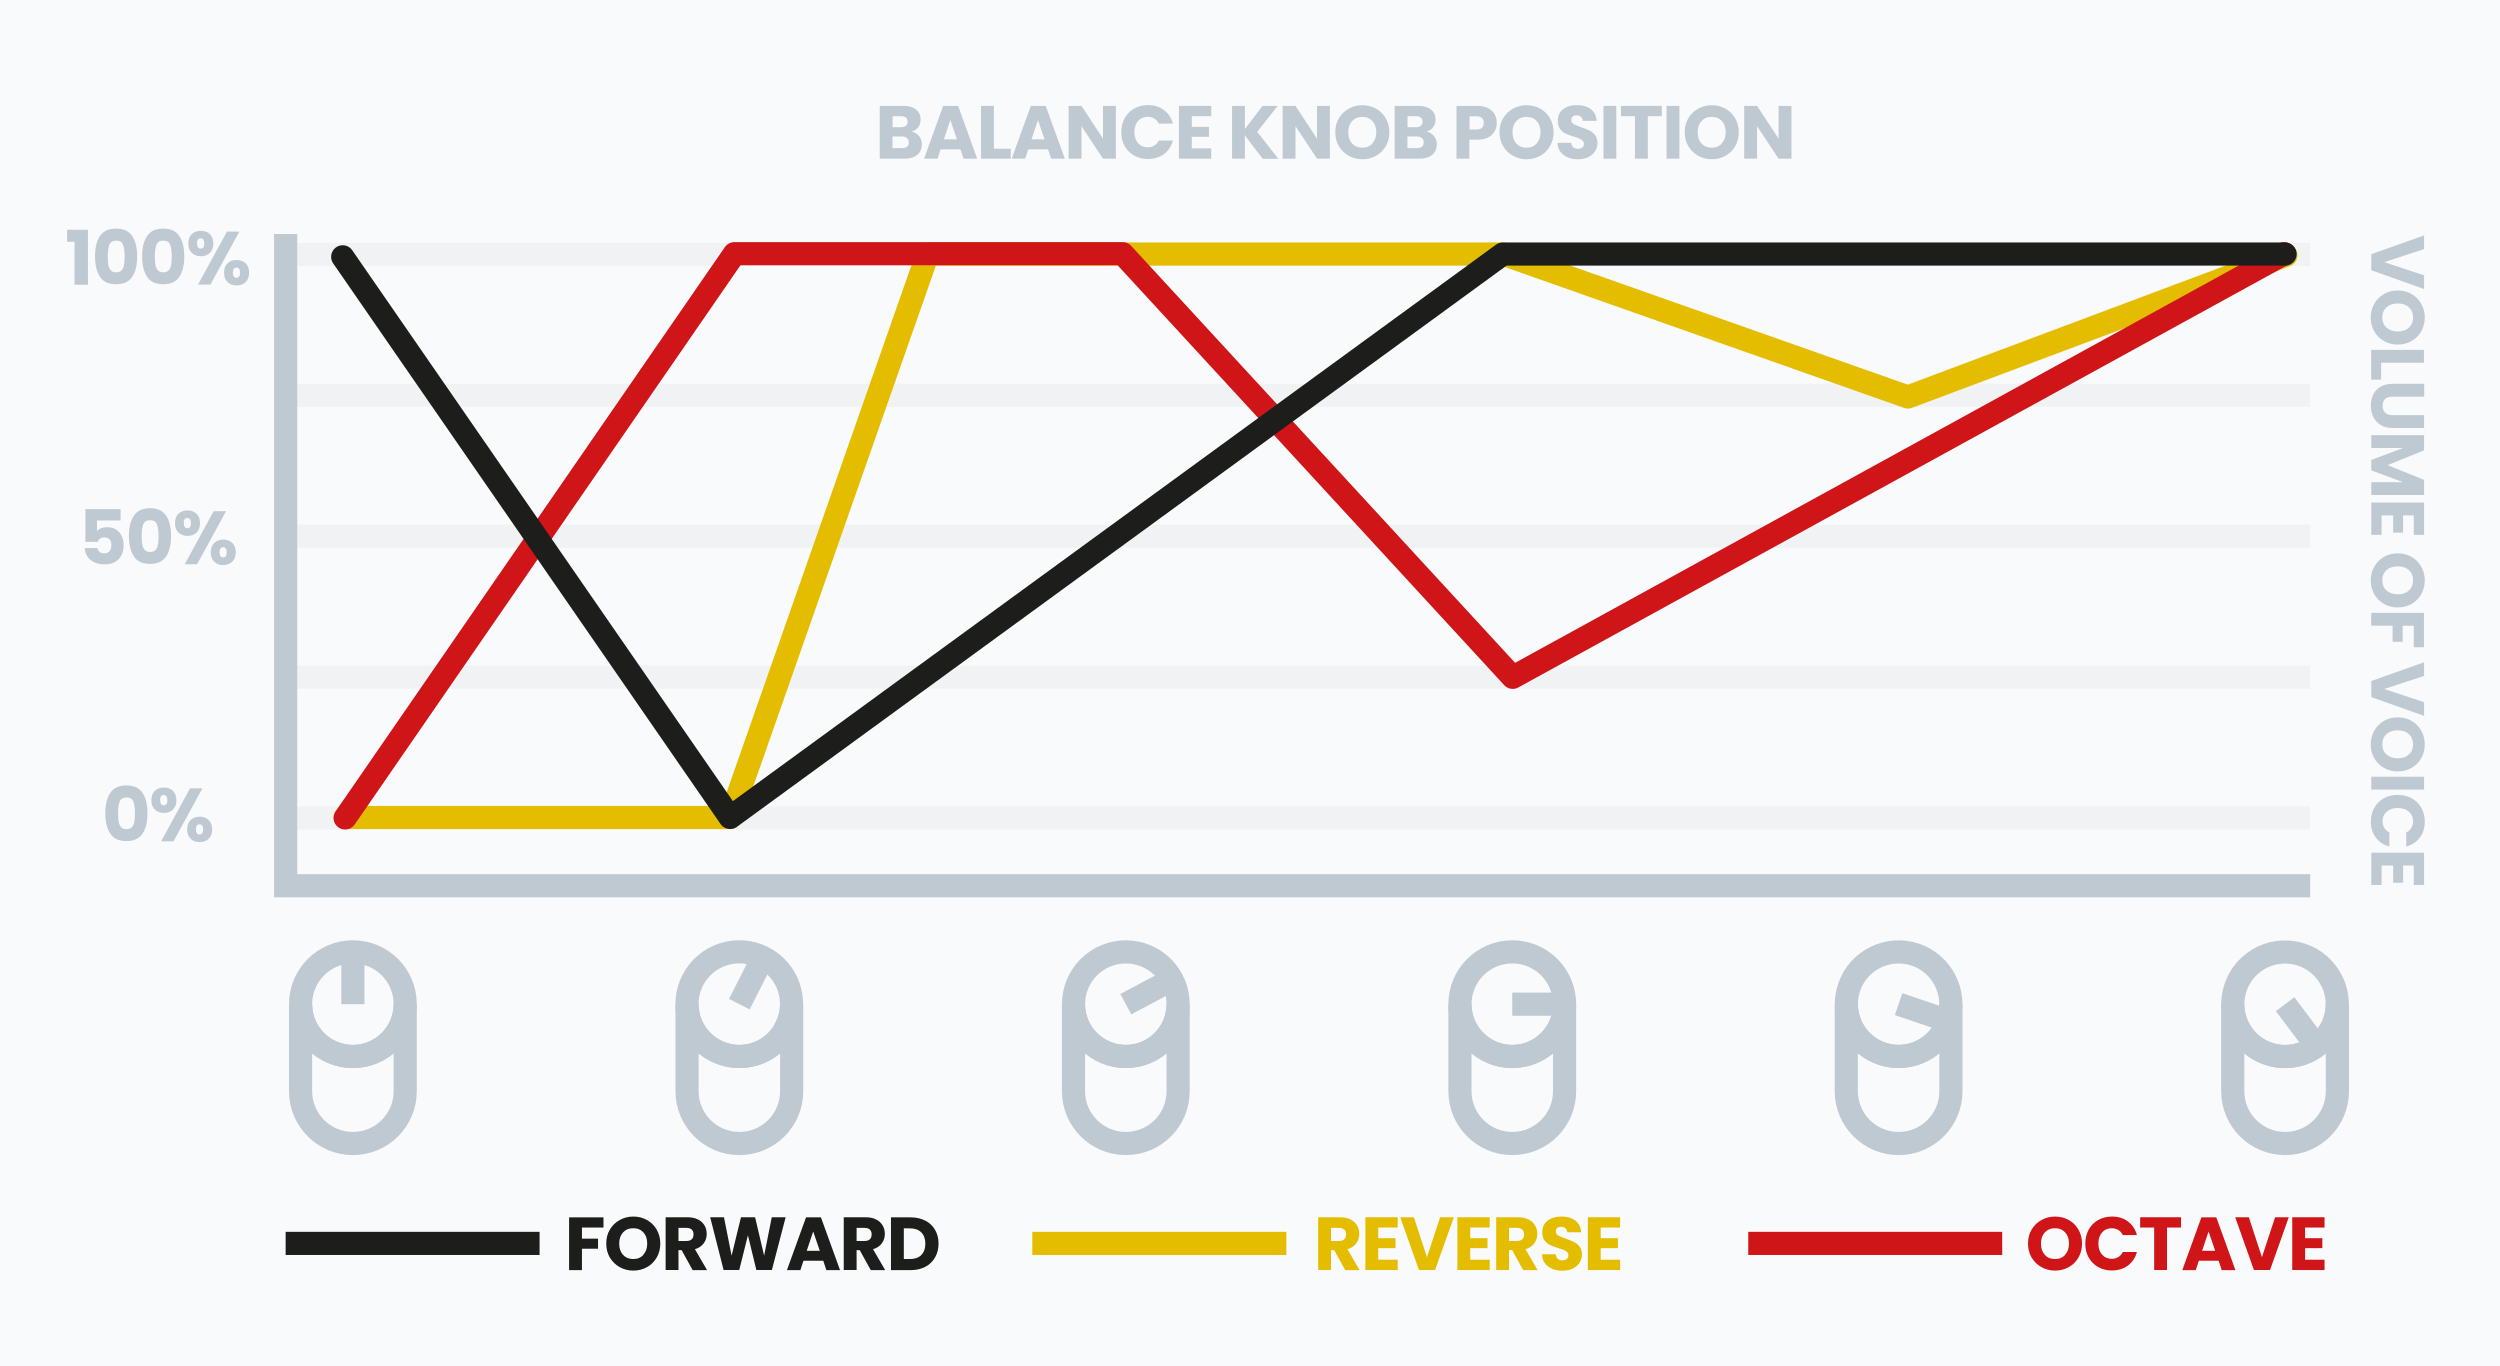 <?xml version="1.0" encoding="UTF-8"?>
<svg id="Ebene_2" data-name="Ebene 2" xmlns="http://www.w3.org/2000/svg" viewBox="0 0 216 118.06">
  <defs>
    <style>
      .cls-1, .cls-2, .cls-3 {
        stroke-linecap: round;
        stroke-linejoin: round;
      }

      .cls-1, .cls-2, .cls-3, .cls-4, .cls-5, .cls-6, .cls-7, .cls-8 {
        fill: none;
        stroke-width: 2px;
      }

      .cls-1, .cls-7 {
        stroke: #e5bd00;
      }

      .cls-2, .cls-4 {
        stroke: #1d1d1b;
      }

      .cls-3, .cls-5 {
        stroke: #d01518;
      }

      .cls-4, .cls-5, .cls-6, .cls-7, .cls-8 {
        stroke-miterlimit: 10;
      }

      .cls-6 {
        stroke: #bfc9d2;
      }

      .cls-8 {
        stroke: #f0f2f4;
      }

      .cls-9 {
        fill: #f9fafb;
      }

      .cls-9, .cls-10, .cls-11, .cls-12, .cls-13 {
        stroke-width: 0px;
      }

      .cls-10 {
        fill: #1d1d1b;
      }

      .cls-11 {
        fill: #bfc9d2;
      }

      .cls-12 {
        fill: #d01518;
      }

      .cls-13 {
        fill: #e5bd00;
      }
    </style>
  </defs>
  <g id="Ebene_1-2" data-name="Ebene 1">
    <g>
      <rect class="cls-9" width="216" height="118.06"/>
      <g>
        <line class="cls-8" x1="24.68" y1="46.33" x2="199.6" y2="46.33"/>
        <line class="cls-8" x1="24.68" y1="21.98" x2="199.6" y2="21.98"/>
        <line class="cls-8" x1="24.68" y1="70.67" x2="199.6" y2="70.67"/>
        <line class="cls-8" x1="24.68" y1="58.5" x2="199.6" y2="58.5"/>
        <line class="cls-8" x1="24.68" y1="34.16" x2="199.6" y2="34.16"/>
        <circle class="cls-6" cx="30.49" cy="86.76" r="4.52"/>
        <path class="cls-6" d="m30.49,91.28c-2.49,0-4.52-2.02-4.52-4.52v7.52c0,2.49,2.02,4.52,4.52,4.52s4.52-2.02,4.52-4.52v-7.52c0,2.49-2.02,4.52-4.52,4.52Z"/>
        <line class="cls-6" x1="30.49" y1="82.25" x2="30.49" y2="86.76"/>
        <path class="cls-6" d="m67.91,88.8c-1.12,2.23-3.84,3.12-6.07,1.99-2.23-1.12-3.12-3.84-2-6.07,1.12-2.23,3.84-3.12,6.07-2,2.23,1.12,3.12,3.84,1.99,6.07Z"/>
        <path class="cls-6" d="m63.88,91.28c-2.49,0-4.52-2.02-4.52-4.52v7.52c0,2.49,2.02,4.52,4.52,4.52s4.52-2.02,4.52-4.52v-7.52c0,2.49-2.02,4.52-4.52,4.52Z"/>
        <line class="cls-6" x1="65.92" y1="82.73" x2="63.88" y2="86.76"/>
        <path class="cls-6" d="m99.39,90.75c-2.2,1.17-4.94.33-6.11-1.87-1.17-2.2-.33-4.94,1.87-6.11,2.2-1.17,4.94-.33,6.11,1.87,1.17,2.2.33,4.94-1.87,6.11Z"/>
        <path class="cls-6" d="m97.27,91.28c-2.49,0-4.52-2.02-4.52-4.52v7.52c0,2.49,2.02,4.52,4.52,4.52s4.52-2.02,4.52-4.52v-7.52c0,2.49-2.02,4.52-4.52,4.52Z"/>
        <line class="cls-6" x1="101.26" y1="84.64" x2="97.27" y2="86.76"/>
        <circle class="cls-6" cx="130.66" cy="86.76" r="4.52"/>
        <path class="cls-6" d="m130.66,91.28c-2.49,0-4.52-2.02-4.52-4.52v7.52c0,2.49,2.02,4.52,4.52,4.52s4.52-2.02,4.52-4.52v-7.52c0,2.49-2.02,4.52-4.52,4.52Z"/>
        <line class="cls-6" x1="135.17" y1="86.76" x2="130.66" y2="86.76"/>
        <path class="cls-6" d="m162.6,91.04c-2.36-.8-3.63-3.36-2.84-5.72s3.36-3.63,5.72-2.84c2.36.8,3.63,3.36,2.84,5.72-.8,2.36-3.36,3.63-5.72,2.84Z"/>
        <path class="cls-6" d="m164.04,91.28c-2.49,0-4.52-2.02-4.52-4.52v7.52c0,2.49,2.02,4.52,4.52,4.52s4.52-2.02,4.52-4.52v-7.52c0,2.49-2.02,4.52-4.52,4.52Z"/>
        <line class="cls-6" x1="168.32" y1="88.21" x2="164.04" y2="86.76"/>
        <path class="cls-6" d="m193.82,89.48c-1.5-1.99-1.1-4.82.89-6.32,1.99-1.5,4.82-1.1,6.32.89,1.5,1.99,1.11,4.82-.89,6.33-1.99,1.5-4.82,1.1-6.32-.89Z"/>
        <path class="cls-6" d="m197.43,91.28c-2.49,0-4.52-2.02-4.52-4.52v7.52c0,2.49,2.02,4.52,4.52,4.52s4.52-2.02,4.52-4.52v-7.52c0,2.49-2.02,4.52-4.52,4.52Z"/>
        <line class="cls-6" x1="200.15" y1="90.37" x2="197.43" y2="86.76"/>
        <polyline class="cls-1" points="29.83 70.63 63.08 70.63 80.15 21.95 129.84 21.95 164.84 34.3 197.5 22.06"/>
        <polyline class="cls-3" points="29.82 70.67 63.45 21.92 97 21.92 130.7 58.52 197.36 21.92"/>
        <polyline class="cls-2" points="29.61 22.19 63.08 70.63 129.84 21.95 197.43 21.95"/>
        <polyline class="cls-6" points="24.68 20.22 24.68 76.53 199.6 76.53"/>
      </g>
      <g>
        <path class="cls-11" d="m209.44,24.97l-4.56-1.62v-1.39l4.56-1.62v1.18l-3.45,1.13,3.45,1.14v1.18Z"/>
        <path class="cls-11" d="m205.13,26.26c.2-.36.48-.64.83-.85.36-.21.76-.31,1.21-.31s.85.1,1.2.31c.36.21.63.49.83.85s.3.75.3,1.18-.1.82-.3,1.18c-.2.36-.48.64-.83.84s-.76.31-1.2.31-.85-.1-1.21-.31-.64-.49-.83-.84c-.2-.36-.3-.75-.3-1.18s.1-.82.3-1.18Zm1.08,2.05c.24.22.56.33.96.33s.72-.11.96-.33.36-.51.36-.88-.12-.66-.36-.88c-.24-.22-.56-.33-.97-.33s-.73.11-.97.33c-.24.22-.36.51-.36.88s.12.66.36.88Z"/>
        <path class="cls-11" d="m205.73,31.34v1.46h-.86v-2.57h4.56v1.11h-3.71Z"/>
        <path class="cls-11" d="m209.44,34.27h-2.73c-.27,0-.48.07-.63.2-.15.13-.22.33-.22.59s.07.46.22.6.36.21.63.21h2.73v1.11h-2.72c-.41,0-.75-.09-1.03-.26-.28-.17-.49-.41-.64-.7-.14-.29-.21-.62-.21-.98s.07-.68.21-.96c.14-.28.35-.51.64-.67.28-.17.63-.25,1.04-.25h2.72v1.11Z"/>
        <path class="cls-11" d="m209.44,42.77h-4.56v-1.11h2.74l-2.74-1.02v-.9l2.74-1.03h-2.74v-1.11h4.56v1.31l-3.16,1.28,3.16,1.27v1.31Z"/>
        <path class="cls-11" d="m208.55,44.53h-.92v1.49h-.86v-1.49h-1v1.68h-.89v-2.79h4.56v2.79h-.89v-1.68Z"/>
        <path class="cls-11" d="m205.13,48.97c.2-.36.48-.64.83-.85.36-.21.76-.31,1.21-.31s.85.1,1.2.31c.36.21.63.49.83.85s.3.75.3,1.18-.1.82-.3,1.18c-.2.36-.48.64-.83.84s-.76.31-1.2.31-.85-.1-1.21-.31-.64-.49-.83-.84c-.2-.36-.3-.75-.3-1.18s.1-.82.3-1.18Zm1.08,2.05c.24.22.56.33.96.33s.72-.11.96-.33.36-.51.36-.88-.12-.66-.36-.88c-.24-.22-.56-.33-.97-.33s-.73.11-.97.33c-.24.22-.36.51-.36.88s.12.66.36.88Z"/>
        <path class="cls-11" d="m209.44,55.92h-.89v-1.86h-.96v1.39h-.87v-1.39h-1.85v-1.11h4.56v2.97Z"/>
        <path class="cls-11" d="m209.44,61.85l-4.56-1.62v-1.39l4.56-1.62v1.18l-3.45,1.13,3.45,1.14v1.18Z"/>
        <path class="cls-11" d="m205.13,63.14c.2-.36.48-.64.83-.85.36-.21.76-.31,1.21-.31s.85.1,1.2.31c.36.21.63.49.83.85s.3.75.3,1.18-.1.82-.3,1.18c-.2.36-.48.64-.83.84s-.76.31-1.2.31-.85-.1-1.21-.31-.64-.49-.83-.84c-.2-.36-.3-.75-.3-1.18s.1-.82.3-1.18Zm1.08,2.05c.24.22.56.33.96.33s.72-.11.96-.33.36-.51.36-.88-.12-.66-.36-.88c-.24-.22-.56-.33-.97-.33s-.73.11-.97.33c-.24.22-.36.51-.36.88s.12.66.36.88Z"/>
        <path class="cls-11" d="m209.44,68.22h-4.56v-1.11h4.56v1.11Z"/>
        <path class="cls-11" d="m208.37,68.97c.35.2.63.47.83.82.2.35.3.75.3,1.19,0,.54-.14,1.01-.43,1.39-.29.38-.68.64-1.17.77v-1.22c.19-.09.34-.22.44-.39s.15-.36.15-.57c0-.34-.12-.62-.36-.83-.24-.21-.56-.32-.96-.32s-.72.11-.96.32c-.24.21-.36.49-.36.83,0,.21.05.4.15.57.1.17.25.3.44.39v1.22c-.49-.13-.88-.39-1.17-.77-.28-.39-.43-.85-.43-1.39,0-.44.1-.84.3-1.19.2-.35.47-.62.82-.82.35-.2.75-.29,1.2-.29s.85.1,1.21.29Z"/>
        <path class="cls-11" d="m208.55,74.78h-.92v1.49h-.86v-1.49h-1v1.68h-.89v-2.79h4.56v2.79h-.89v-1.68Z"/>
      </g>
      <g>
        <path class="cls-11" d="m79.41,11.76c.16.21.24.44.24.71,0,.38-.13.68-.4.91-.27.22-.64.33-1.12.33h-2.12v-4.56h2.05c.46,0,.83.11,1.09.32.26.21.39.5.39.86,0,.27-.07.49-.21.67-.14.18-.33.3-.56.37.26.06.48.19.64.39Zm-2.29-.77h.73c.18,0,.32-.04.42-.12.1-.08.15-.2.15-.35s-.05-.28-.15-.36c-.1-.08-.24-.12-.42-.12h-.73v.96Zm1.25,1.69c.1-.08.15-.21.15-.37s-.05-.29-.16-.38c-.11-.09-.25-.14-.44-.14h-.81v1.01h.82c.19,0,.33-.04.43-.13Z"/>
        <path class="cls-11" d="m82.97,12.9h-1.7l-.27.81h-1.16l1.65-4.56h1.29l1.65,4.56h-1.18l-.27-.81Zm-.29-.86l-.57-1.67-.56,1.67h1.12Z"/>
        <path class="cls-11" d="m85.87,12.85h1.46v.86h-2.57v-4.56h1.11v3.71Z"/>
        <path class="cls-11" d="m90.54,12.9h-1.7l-.27.81h-1.16l1.65-4.56h1.29l1.65,4.56h-1.18l-.27-.81Zm-.29-.86l-.57-1.67-.56,1.67h1.12Z"/>
        <path class="cls-11" d="m96.41,13.71h-1.11l-1.86-2.81v2.81h-1.11v-4.56h1.11l1.86,2.83v-2.83h1.11v4.56Z"/>
        <path class="cls-11" d="m97.17,10.21c.2-.35.47-.63.82-.83.35-.2.75-.3,1.19-.3.54,0,1.01.14,1.39.43.38.29.64.68.77,1.17h-1.22c-.09-.19-.22-.34-.39-.44s-.36-.15-.57-.15c-.34,0-.62.12-.83.36-.21.24-.32.56-.32.96s.11.72.32.96c.21.24.49.36.83.36.21,0,.4-.05.57-.15.17-.1.3-.25.39-.44h1.22c-.13.49-.39.88-.77,1.17-.39.28-.85.43-1.39.43-.44,0-.84-.1-1.19-.3-.35-.2-.62-.47-.82-.82-.2-.35-.29-.75-.29-1.2s.1-.85.29-1.21Z"/>
        <path class="cls-11" d="m102.97,10.04v.92h1.49v.86h-1.49v1h1.68v.89h-2.79v-4.56h2.79v.89h-1.68Z"/>
        <path class="cls-11" d="m109.09,13.71l-1.53-2.01v2.01h-1.11v-4.56h1.11v2l1.52-2h1.31l-1.77,2.24,1.83,2.33h-1.36Z"/>
        <path class="cls-11" d="m114.9,13.71h-1.11l-1.86-2.81v2.81h-1.11v-4.56h1.11l1.86,2.83v-2.83h1.11v4.56Z"/>
        <path class="cls-11" d="m116.53,13.46c-.36-.2-.64-.48-.85-.83-.21-.36-.31-.76-.31-1.21s.1-.85.31-1.2c.21-.36.49-.63.85-.83s.75-.3,1.18-.3.82.1,1.18.3c.36.2.64.48.84.83s.31.76.31,1.2-.1.85-.31,1.21-.49.64-.84.83c-.36.2-.75.3-1.18.3s-.82-.1-1.18-.3Zm2.05-1.08c.22-.24.33-.56.33-.96s-.11-.72-.33-.96-.51-.36-.88-.36-.66.12-.88.36c-.22.24-.33.56-.33.97s.11.73.33.97c.22.24.51.36.88.36s.66-.12.88-.36Z"/>
        <path class="cls-11" d="m123.9,11.76c.16.21.24.44.24.71,0,.38-.13.68-.4.91-.27.22-.64.33-1.12.33h-2.12v-4.56h2.05c.46,0,.83.11,1.09.32.26.21.39.5.39.86,0,.27-.07.49-.21.67-.14.18-.33.3-.56.37.26.06.48.19.64.39Zm-2.29-.77h.73c.18,0,.32-.04.42-.12.1-.08.15-.2.15-.35s-.05-.28-.15-.36c-.1-.08-.24-.12-.42-.12h-.73v.96Zm1.25,1.69c.1-.08.15-.21.15-.37s-.05-.29-.16-.38c-.11-.09-.25-.14-.44-.14h-.81v1.01h.82c.19,0,.33-.04.43-.13Z"/>
        <path class="cls-11" d="m129.14,11.34c-.12.22-.31.4-.56.53-.25.13-.56.2-.94.2h-.69v1.64h-1.11v-4.56h1.8c.36,0,.67.06.92.19.25.12.44.3.57.52.12.22.19.47.19.76,0,.26-.06.51-.18.72Zm-1.1-.3c.1-.1.16-.24.16-.42s-.05-.32-.16-.42c-.1-.1-.26-.15-.47-.15h-.6v1.14h.6c.21,0,.37-.05.47-.15Z"/>
        <path class="cls-11" d="m130.72,13.46c-.36-.2-.64-.48-.85-.83-.21-.36-.31-.76-.31-1.21s.1-.85.31-1.2c.21-.36.49-.63.85-.83s.75-.3,1.18-.3.82.1,1.18.3c.36.2.64.48.84.83s.31.76.31,1.2-.1.85-.31,1.21-.49.64-.84.83c-.36.2-.75.3-1.18.3s-.82-.1-1.18-.3Zm2.05-1.08c.22-.24.33-.56.33-.96s-.11-.72-.33-.96-.51-.36-.88-.36-.66.12-.88.36c-.22.24-.33.56-.33.97s.11.73.33.97c.22.24.51.36.88.36s.66-.12.88-.36Z"/>
        <path class="cls-11" d="m135.45,13.59c-.26-.11-.48-.27-.63-.48-.16-.21-.24-.47-.25-.77h1.18c.02.17.08.3.18.39s.23.13.39.13.29-.04.39-.11c.1-.08.14-.18.14-.32,0-.11-.04-.21-.11-.28-.08-.07-.17-.13-.28-.18s-.27-.1-.47-.16c-.29-.09-.54-.18-.72-.27-.19-.09-.35-.23-.48-.4-.13-.18-.2-.41-.2-.7,0-.42.15-.76.46-1,.31-.24.71-.36,1.2-.36s.91.12,1.21.36c.31.24.47.58.49,1h-1.2c0-.15-.06-.26-.16-.35-.1-.08-.23-.13-.38-.13-.13,0-.24.04-.33.11-.08.07-.12.17-.12.31,0,.15.07.26.21.34.14.08.35.17.65.27.29.1.53.2.72.29.18.09.34.22.48.4.13.17.2.4.2.67s-.07.5-.2.71c-.13.21-.32.38-.58.51-.25.12-.55.19-.89.19s-.63-.05-.9-.16Z"/>
        <path class="cls-11" d="m139.65,9.15v4.56h-1.11v-4.56h1.11Z"/>
        <path class="cls-11" d="m143.58,9.15v.89h-1.21v3.67h-1.11v-3.67h-1.21v-.89h3.53Z"/>
        <path class="cls-11" d="m145.1,9.15v4.56h-1.11v-4.56h1.11Z"/>
        <path class="cls-11" d="m146.72,13.46c-.36-.2-.64-.48-.85-.83-.21-.36-.31-.76-.31-1.21s.1-.85.31-1.2c.21-.36.49-.63.85-.83s.75-.3,1.18-.3.82.1,1.18.3c.36.2.64.48.84.83s.31.76.31,1.2-.1.85-.31,1.21-.49.64-.84.83c-.36.2-.75.3-1.18.3s-.82-.1-1.18-.3Zm2.05-1.08c.22-.24.33-.56.33-.96s-.11-.72-.33-.96-.51-.36-.88-.36-.66.12-.88.36c-.22.24-.33.56-.33.97s.11.73.33.97c.22.24.51.36.88.36s.66-.12.88-.36Z"/>
        <path class="cls-11" d="m154.78,13.71h-1.11l-1.86-2.81v2.81h-1.11v-4.56h1.11l1.86,2.83v-2.83h1.11v4.56Z"/>
      </g>
      <g>
        <path class="cls-10" d="m52.14,105.17v.89h-1.86v.96h1.39v.87h-1.39v1.85h-1.11v-4.56h2.97Z"/>
        <path class="cls-10" d="m53.54,109.48c-.36-.2-.64-.48-.85-.83-.21-.36-.31-.76-.31-1.21s.1-.85.31-1.2c.21-.36.49-.63.85-.83s.75-.3,1.18-.3.82.1,1.18.3c.36.2.64.48.84.83s.31.76.31,1.2-.1.85-.31,1.21-.49.64-.84.83c-.36.2-.75.3-1.18.3s-.82-.1-1.18-.3Zm2.05-1.08c.22-.24.33-.56.33-.96s-.11-.72-.33-.96-.51-.36-.88-.36-.66.12-.88.36c-.22.24-.33.56-.33.97s.11.73.33.97c.22.24.51.36.88.36s.66-.12.88-.36Z"/>
        <path class="cls-10" d="m59.84,109.73l-.95-1.72h-.27v1.72h-1.11v-4.56h1.87c.36,0,.67.06.92.19.25.12.44.3.57.52s.19.46.19.73c0,.3-.08.57-.26.81-.17.24-.42.41-.76.51l1.05,1.81h-1.25Zm-1.22-2.51h.69c.2,0,.36-.05.46-.15.1-.1.15-.24.15-.42s-.05-.31-.15-.41c-.1-.1-.25-.15-.46-.15h-.69v1.13Z"/>
        <path class="cls-10" d="m67.88,105.17l-1.19,4.56h-1.34l-.73-3-.75,3h-1.35l-1.16-4.56h1.19l.66,3.32.81-3.32h1.22l.78,3.32.66-3.32h1.2Z"/>
        <path class="cls-10" d="m71.12,108.93h-1.7l-.27.81h-1.16l1.65-4.56h1.29l1.65,4.56h-1.18l-.27-.81Zm-.29-.86l-.57-1.67-.56,1.67h1.12Z"/>
        <path class="cls-10" d="m75.23,109.73l-.95-1.72h-.27v1.72h-1.11v-4.56h1.87c.36,0,.67.06.92.19.25.12.44.3.57.52s.19.46.19.73c0,.3-.08.57-.26.81-.17.24-.42.41-.76.51l1.05,1.81h-1.25Zm-1.22-2.51h.69c.2,0,.36-.05.46-.15.1-.1.15-.24.15-.42s-.05-.31-.15-.41c-.1-.1-.25-.15-.46-.15h-.69v1.13Z"/>
        <path class="cls-10" d="m79.95,105.46c.36.19.64.46.84.8.2.34.3.74.3,1.19s-.1.84-.3,1.19-.48.62-.84.81c-.36.19-.78.29-1.26.29h-1.71v-4.56h1.71c.48,0,.9.1,1.26.29Zm-.35,2.97c.23-.23.35-.55.35-.97s-.12-.75-.35-.98c-.23-.23-.56-.35-.98-.35h-.53v2.65h.53c.42,0,.75-.12.98-.34Z"/>
      </g>
      <g>
        <path class="cls-13" d="m116.22,109.73l-.95-1.72h-.27v1.72h-1.11v-4.56h1.87c.36,0,.67.06.92.19.25.12.44.3.57.52s.19.46.19.73c0,.3-.08.57-.26.81-.17.24-.42.41-.76.51l1.05,1.81h-1.25Zm-1.22-2.51h.69c.2,0,.36-.05.46-.15.1-.1.15-.24.15-.42s-.05-.31-.15-.41c-.1-.1-.25-.15-.46-.15h-.69v1.13Z"/>
        <path class="cls-13" d="m119.08,106.06v.92h1.49v.86h-1.49v1h1.68v.89h-2.79v-4.56h2.79v.89h-1.68Z"/>
        <path class="cls-13" d="m125.61,105.17l-1.62,4.56h-1.39l-1.62-4.56h1.18l1.13,3.45,1.14-3.45h1.18Z"/>
        <path class="cls-13" d="m127.03,106.06v.92h1.49v.86h-1.49v1h1.68v.89h-2.79v-4.56h2.79v.89h-1.68Z"/>
        <path class="cls-13" d="m131.6,109.73l-.95-1.72h-.27v1.72h-1.11v-4.56h1.87c.36,0,.67.06.92.19.25.12.44.3.57.52s.19.46.19.73c0,.3-.08.57-.26.81-.17.24-.42.41-.76.51l1.05,1.81h-1.25Zm-1.22-2.51h.69c.2,0,.36-.05.46-.15.1-.1.15-.24.15-.42s-.05-.31-.15-.41c-.1-.1-.25-.15-.46-.15h-.69v1.13Z"/>
        <path class="cls-13" d="m134.11,109.62c-.26-.11-.48-.27-.63-.48-.16-.21-.24-.47-.25-.77h1.18c.02.17.08.3.18.39s.23.13.39.13.29-.04.39-.11c.1-.08.14-.18.14-.32,0-.11-.04-.21-.11-.28-.08-.07-.17-.13-.28-.18s-.27-.1-.47-.16c-.29-.09-.54-.18-.72-.27-.19-.09-.35-.23-.48-.4-.13-.18-.2-.41-.2-.7,0-.42.15-.76.46-1,.31-.24.71-.36,1.2-.36s.91.12,1.21.36c.31.24.47.58.49,1h-1.2c0-.15-.06-.26-.16-.35-.1-.08-.23-.13-.38-.13-.13,0-.24.04-.33.11-.08.07-.12.17-.12.31,0,.15.07.26.21.34.14.08.35.17.65.27.29.1.53.2.72.29.18.09.34.22.48.4.13.17.2.4.2.67s-.07.5-.2.71c-.13.21-.32.38-.58.51-.25.12-.55.19-.89.19s-.63-.05-.9-.16Z"/>
        <path class="cls-13" d="m138.3,106.06v.92h1.49v.86h-1.49v1h1.68v.89h-2.79v-4.56h2.79v.89h-1.68Z"/>
      </g>
      <g>
        <path class="cls-12" d="m176.38,109.48c-.36-.2-.64-.48-.85-.83-.21-.36-.31-.76-.31-1.21s.1-.85.31-1.2c.21-.36.49-.63.85-.83s.75-.3,1.18-.3.82.1,1.18.3c.36.2.64.48.84.83s.31.76.31,1.2-.1.85-.31,1.21-.49.64-.84.83c-.36.2-.75.3-1.18.3s-.82-.1-1.18-.3Zm2.05-1.08c.22-.24.33-.56.33-.96s-.11-.72-.33-.96-.51-.36-.88-.36-.66.12-.88.36c-.22.24-.33.56-.33.97s.11.73.33.97c.22.24.51.36.88.36s.66-.12.88-.36Z"/>
        <path class="cls-12" d="m180.46,106.24c.2-.35.47-.63.82-.83.35-.2.75-.3,1.19-.3.54,0,1.01.14,1.39.43.38.29.64.68.77,1.17h-1.22c-.09-.19-.22-.34-.39-.44s-.36-.15-.57-.15c-.34,0-.62.12-.83.36-.21.24-.32.56-.32.96s.11.72.32.96c.21.24.49.36.83.36.21,0,.4-.05.57-.15.17-.1.3-.25.39-.44h1.22c-.13.49-.39.88-.77,1.17-.39.28-.85.43-1.39.43-.44,0-.84-.1-1.19-.3-.35-.2-.62-.47-.82-.82-.2-.35-.29-.75-.29-1.2s.1-.85.29-1.21Z"/>
        <path class="cls-12" d="m188.44,105.17v.89h-1.21v3.67h-1.11v-3.67h-1.21v-.89h3.53Z"/>
        <path class="cls-12" d="m191.68,108.93h-1.7l-.27.81h-1.16l1.65-4.56h1.29l1.65,4.56h-1.18l-.27-.81Zm-.29-.86l-.57-1.67-.56,1.67h1.12Z"/>
        <path class="cls-12" d="m197.75,105.17l-1.62,4.56h-1.39l-1.62-4.56h1.18l1.13,3.45,1.14-3.45h1.18Z"/>
        <path class="cls-12" d="m199.16,106.06v.92h1.49v.86h-1.49v1h1.68v.89h-2.79v-4.56h2.79v.89h-1.68Z"/>
      </g>
      <g>
        <line class="cls-4" x1="24.68" y1="107.43" x2="46.62" y2="107.43"/>
        <line class="cls-7" x1="89.19" y1="107.43" x2="111.14" y2="107.43"/>
        <line class="cls-5" x1="151.05" y1="107.43" x2="172.99" y2="107.43"/>
      </g>
      <g>
        <path class="cls-11" d="m5.8,20.88v-1.03h1.8v4.75h-1.16v-3.71h-.64Z"/>
        <path class="cls-11" d="m8.64,20.39c.29-.43.75-.64,1.39-.64s1.11.21,1.39.64c.29.43.43,1.02.43,1.76s-.14,1.35-.43,1.77c-.29.43-.75.64-1.39.64s-1.11-.21-1.39-.64-.43-1.02-.43-1.77.14-1.33.43-1.76Zm1.99.75c-.1-.24-.29-.35-.59-.35s-.5.12-.59.35c-.09.24-.14.57-.14,1.01,0,.29.02.54.05.73.03.19.11.35.21.47.11.12.26.18.47.18s.37-.06.47-.18c.11-.12.18-.28.21-.47.03-.19.05-.44.05-.73,0-.44-.05-.77-.14-1.01Z"/>
        <path class="cls-11" d="m12.71,20.39c.29-.43.75-.64,1.39-.64s1.11.21,1.39.64c.29.43.43,1.02.43,1.76s-.14,1.35-.43,1.77c-.29.43-.75.64-1.39.64s-1.11-.21-1.39-.64-.43-1.02-.43-1.77.14-1.33.43-1.76Zm1.99.75c-.1-.24-.29-.35-.59-.35s-.5.12-.59.35c-.09.24-.14.57-.14,1.01,0,.29.02.54.05.73.03.19.11.35.21.47.11.12.26.18.47.18s.37-.06.47-.18c.11-.12.18-.28.21-.47.03-.19.05-.44.05-.73,0-.44-.05-.77-.14-1.01Z"/>
        <path class="cls-11" d="m16.57,20.23c.2-.19.46-.29.78-.29s.58.1.78.29c.2.19.3.46.3.81s-.1.62-.3.81c-.2.19-.46.29-.78.29s-.58-.1-.78-.29-.3-.46-.3-.81.1-.62.3-.81Zm.46.81c0,.29.1.44.31.44.1,0,.18-.04.23-.11.06-.07.08-.18.08-.33,0-.3-.11-.45-.32-.45s-.31.15-.31.45Zm3.65-1.03l-2.5,4.58h-1.07l2.5-4.58h1.07Zm-1.02,2.74c.2-.19.46-.29.78-.29s.58.1.78.29c.2.19.3.46.3.81s-.1.62-.3.81c-.2.19-.46.29-.78.29s-.58-.09-.78-.29c-.2-.19-.3-.46-.3-.81s.1-.62.3-.81Zm.54.47c-.05.07-.08.19-.08.34,0,.29.1.44.31.44.1,0,.18-.04.23-.11.06-.07.08-.18.08-.33s-.03-.26-.08-.33c-.06-.08-.13-.11-.23-.11s-.18.04-.23.11Z"/>
      </g>
      <g>
        <path class="cls-11" d="m9.53,68.5c.29-.43.75-.64,1.39-.64s1.11.21,1.39.64c.29.43.43,1.02.43,1.76s-.14,1.35-.43,1.77c-.29.43-.75.64-1.39.64s-1.11-.21-1.39-.64-.43-1.02-.43-1.77.14-1.33.43-1.76Zm1.99.75c-.1-.24-.29-.35-.59-.35s-.5.12-.59.35c-.09.24-.14.57-.14,1.01,0,.29.02.54.05.73.03.19.11.35.21.47.11.12.26.18.47.18s.37-.06.47-.18c.11-.12.18-.28.21-.47.03-.19.05-.44.05-.73,0-.44-.05-.77-.14-1.01Z"/>
        <path class="cls-11" d="m13.38,68.33c.2-.19.46-.29.78-.29s.58.1.78.29c.2.19.3.46.3.81s-.1.62-.3.81c-.2.19-.46.29-.78.29s-.58-.1-.78-.29-.3-.46-.3-.81.1-.62.3-.81Zm.46.81c0,.29.1.44.31.44.1,0,.18-.04.23-.11.06-.07.08-.18.08-.33,0-.3-.11-.45-.32-.45s-.31.15-.31.45Zm3.65-1.03l-2.5,4.58h-1.07l2.5-4.58h1.07Zm-1.02,2.74c.2-.19.46-.29.78-.29s.58.1.78.29c.2.19.3.46.3.81s-.1.62-.3.81c-.2.19-.46.29-.78.29s-.58-.09-.78-.29c-.2-.19-.3-.46-.3-.81s.1-.62.3-.81Zm.54.47c-.05.07-.08.19-.08.34,0,.29.1.44.31.44.1,0,.18-.04.23-.11.06-.07.08-.18.08-.33s-.03-.26-.08-.33c-.06-.08-.13-.11-.23-.11s-.18.04-.23.11Z"/>
      </g>
      <g>
        <path class="cls-11" d="m10.41,44.97h-2.03v.9c.09-.09.21-.17.36-.23s.33-.09.51-.09c.33,0,.59.07.81.22.21.15.37.34.47.57.1.23.15.49.15.76,0,.51-.14.91-.43,1.21s-.69.45-1.21.45c-.35,0-.65-.06-.9-.18s-.45-.29-.59-.5c-.14-.21-.21-.46-.23-.73h1.09c.03.13.09.25.19.33.1.09.24.13.41.13.2,0,.36-.07.46-.2s.15-.3.15-.52-.05-.38-.16-.49c-.1-.11-.26-.17-.46-.17-.15,0-.27.04-.36.11-.1.07-.16.17-.19.28h-1.07v-2.83h3.04v.98Z"/>
        <path class="cls-11" d="m11.57,44.55c.29-.43.75-.64,1.39-.64s1.11.21,1.39.64c.29.43.43,1.02.43,1.76s-.14,1.35-.43,1.77c-.29.43-.75.64-1.39.64s-1.11-.21-1.39-.64-.43-1.02-.43-1.77.14-1.33.43-1.76Zm1.99.75c-.1-.24-.29-.35-.59-.35s-.5.12-.59.35c-.09.24-.14.57-.14,1.01,0,.29.02.54.05.73.03.19.11.35.21.47.11.12.26.18.47.18s.37-.06.47-.18c.11-.12.18-.28.21-.47.03-.19.05-.44.05-.73,0-.44-.05-.77-.14-1.01Z"/>
        <path class="cls-11" d="m15.42,44.39c.2-.19.46-.29.78-.29s.58.1.78.29c.2.19.3.46.3.81s-.1.62-.3.81c-.2.19-.46.29-.78.29s-.58-.1-.78-.29-.3-.46-.3-.81.1-.62.3-.81Zm.46.81c0,.29.1.44.31.44.1,0,.18-.04.23-.11.06-.07.08-.18.08-.33,0-.3-.11-.45-.32-.45s-.31.15-.31.45Zm3.65-1.03l-2.5,4.58h-1.07l2.5-4.58h1.07Zm-1.02,2.74c.2-.19.46-.29.78-.29s.58.1.78.29c.2.19.3.46.3.81s-.1.62-.3.81c-.2.19-.46.29-.78.29s-.58-.09-.78-.29c-.2-.19-.3-.46-.3-.81s.1-.62.3-.81Zm.54.47c-.05.07-.08.19-.08.34,0,.29.1.44.31.44.1,0,.18-.04.23-.11.06-.07.08-.18.08-.33s-.03-.26-.08-.33c-.06-.08-.13-.11-.23-.11s-.18.04-.23.11Z"/>
      </g>
    </g>
  </g>
</svg>